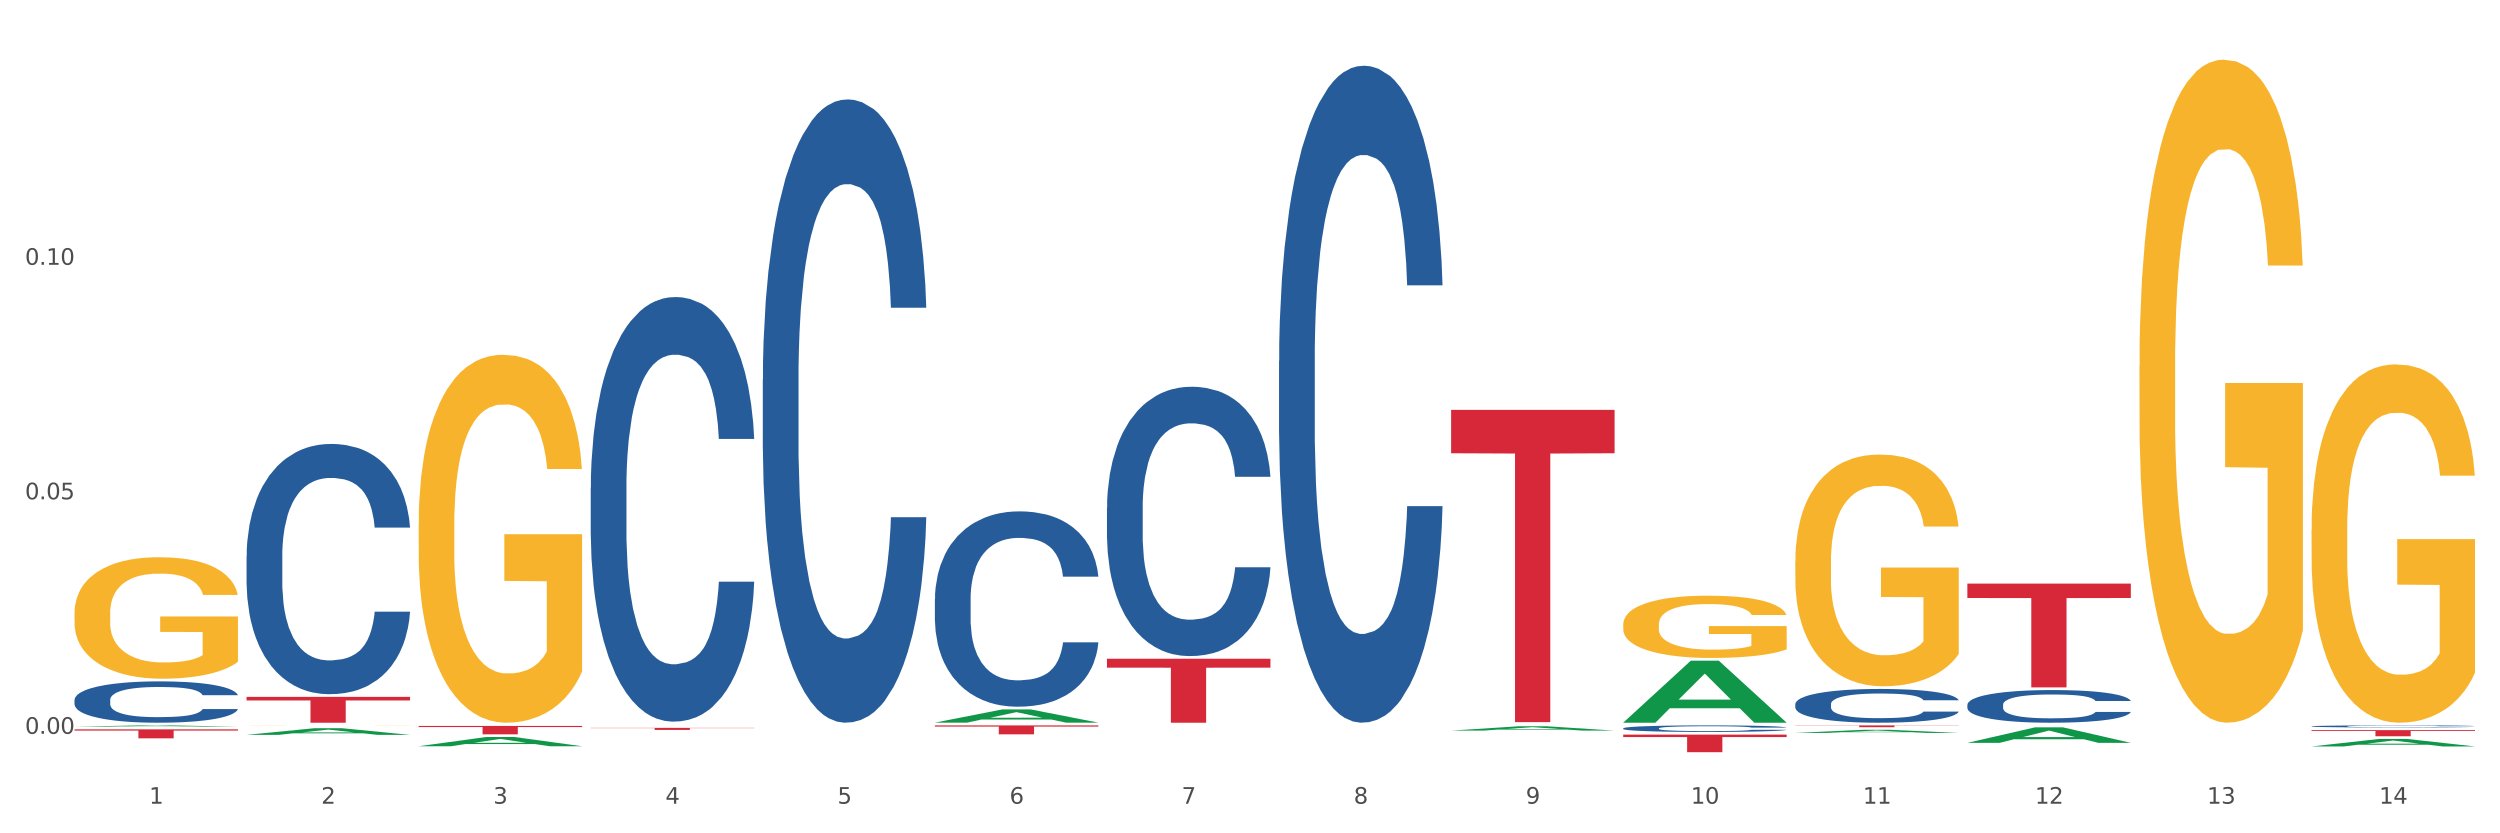 <?xml version="1.0" encoding="utf-8" standalone="no"?>
<!DOCTYPE svg PUBLIC "-//W3C//DTD SVG 1.1//EN"
  "http://www.w3.org/Graphics/SVG/1.1/DTD/svg11.dtd">
<svg xmlns:xlink="http://www.w3.org/1999/xlink" width="1080pt" height="360pt" viewBox="0 0 1080 360" xmlns="http://www.w3.org/2000/svg" version="1.1">
 <rect x="0" y="0" width="1080" height="360" fill="#333333" stroke="none"/>
 <defs>
  <style type="text/css">*{stroke-linejoin: round; stroke-linecap: butt}</style>
 </defs>
 <g id="figure_1">
  <g id="patch_1">
   <path d="M 0 360 
L 1080 360 
L 1080 0 
L 0 0 
z
" style="fill: #ffffff; stroke: #ffffff; stroke-linejoin: miter"/>
  </g>
  <g id="axes_1">
   <g id="matplotlib.axis_1">
    <g id="xtick_1">
     <g id="text_1">
      <!-- 1 -->
      <g style="fill: #4d4d4d" transform="translate(64.432 347.204) scale(0.096 -0.096)">
       <defs>
        <path id="DejaVuSans-31" d="M 794 531 
L 1825 531 
L 1825 4091 
L 703 3866 
L 703 4441 
L 1819 4666 
L 2450 4666 
L 2450 531 
L 3481 531 
L 3481 0 
L 794 0 
L 794 531 
z
" transform="scale(0.016)"/>
       </defs>
       <use xlink:href="#DejaVuSans-31"/>
      </g>
     </g>
    </g>
    <g id="xtick_2">
     <g id="text_2">
      <!-- 2 -->
      <g style="fill: #4d4d4d" transform="translate(138.771 347.204) scale(0.096 -0.096)">
       <defs>
        <path id="DejaVuSans-32" d="M 1228 531 
L 3431 531 
L 3431 0 
L 469 0 
L 469 531 
Q 828 903 1448 1529 
Q 2069 2156 2228 2338 
Q 2531 2678 2651 2914 
Q 2772 3150 2772 3378 
Q 2772 3750 2511 3984 
Q 2250 4219 1831 4219 
Q 1534 4219 1204 4116 
Q 875 4013 500 3803 
L 500 4441 
Q 881 4594 1212 4672 
Q 1544 4750 1819 4750 
Q 2544 4750 2975 4387 
Q 3406 4025 3406 3419 
Q 3406 3131 3298 2873 
Q 3191 2616 2906 2266 
Q 2828 2175 2409 1742 
Q 1991 1309 1228 531 
z
" transform="scale(0.016)"/>
       </defs>
       <use xlink:href="#DejaVuSans-32"/>
      </g>
     </g>
    </g>
    <g id="xtick_3">
     <g id="text_3">
      <!-- 3 -->
      <g style="fill: #4d4d4d" transform="translate(213.109 347.204) scale(0.096 -0.096)">
       <defs>
        <path id="DejaVuSans-33" d="M 2597 2516 
Q 3050 2419 3304 2112 
Q 3559 1806 3559 1356 
Q 3559 666 3084 287 
Q 2609 -91 1734 -91 
Q 1441 -91 1130 -33 
Q 819 25 488 141 
L 488 750 
Q 750 597 1062 519 
Q 1375 441 1716 441 
Q 2309 441 2620 675 
Q 2931 909 2931 1356 
Q 2931 1769 2642 2001 
Q 2353 2234 1838 2234 
L 1294 2234 
L 1294 2753 
L 1863 2753 
Q 2328 2753 2575 2939 
Q 2822 3125 2822 3475 
Q 2822 3834 2567 4026 
Q 2313 4219 1838 4219 
Q 1578 4219 1281 4162 
Q 984 4106 628 3988 
L 628 4550 
Q 988 4650 1302 4700 
Q 1616 4750 1894 4750 
Q 2613 4750 3031 4423 
Q 3450 4097 3450 3541 
Q 3450 3153 3228 2886 
Q 3006 2619 2597 2516 
z
" transform="scale(0.016)"/>
       </defs>
       <use xlink:href="#DejaVuSans-33"/>
      </g>
     </g>
    </g>
    <g id="xtick_4">
     <g id="text_4">
      <!-- 4 -->
      <g style="fill: #4d4d4d" transform="translate(287.448 347.204) scale(0.096 -0.096)">
       <defs>
        <path id="DejaVuSans-34" d="M 2419 4116 
L 825 1625 
L 2419 1625 
L 2419 4116 
z
M 2253 4666 
L 3047 4666 
L 3047 1625 
L 3713 1625 
L 3713 1100 
L 3047 1100 
L 3047 0 
L 2419 0 
L 2419 1100 
L 313 1100 
L 313 1709 
L 2253 4666 
z
" transform="scale(0.016)"/>
       </defs>
       <use xlink:href="#DejaVuSans-34"/>
      </g>
     </g>
    </g>
    <g id="xtick_5">
     <g id="text_5">
      <!-- 5 -->
      <g style="fill: #4d4d4d" transform="translate(361.787 347.204) scale(0.096 -0.096)">
       <defs>
        <path id="DejaVuSans-35" d="M 691 4666 
L 3169 4666 
L 3169 4134 
L 1269 4134 
L 1269 2991 
Q 1406 3038 1543 3061 
Q 1681 3084 1819 3084 
Q 2600 3084 3056 2656 
Q 3513 2228 3513 1497 
Q 3513 744 3044 326 
Q 2575 -91 1722 -91 
Q 1428 -91 1123 -41 
Q 819 9 494 109 
L 494 744 
Q 775 591 1075 516 
Q 1375 441 1709 441 
Q 2250 441 2565 725 
Q 2881 1009 2881 1497 
Q 2881 1984 2565 2268 
Q 2250 2553 1709 2553 
Q 1456 2553 1204 2497 
Q 953 2441 691 2322 
L 691 4666 
z
" transform="scale(0.016)"/>
       </defs>
       <use xlink:href="#DejaVuSans-35"/>
      </g>
     </g>
    </g>
    <g id="xtick_6">
     <g id="text_6">
      <!-- 6 -->
      <g style="fill: #4d4d4d" transform="translate(436.125 347.204) scale(0.096 -0.096)">
       <defs>
        <path id="DejaVuSans-36" d="M 2113 2584 
Q 1688 2584 1439 2293 
Q 1191 2003 1191 1497 
Q 1191 994 1439 701 
Q 1688 409 2113 409 
Q 2538 409 2786 701 
Q 3034 994 3034 1497 
Q 3034 2003 2786 2293 
Q 2538 2584 2113 2584 
z
M 3366 4563 
L 3366 3988 
Q 3128 4100 2886 4159 
Q 2644 4219 2406 4219 
Q 1781 4219 1451 3797 
Q 1122 3375 1075 2522 
Q 1259 2794 1537 2939 
Q 1816 3084 2150 3084 
Q 2853 3084 3261 2657 
Q 3669 2231 3669 1497 
Q 3669 778 3244 343 
Q 2819 -91 2113 -91 
Q 1303 -91 875 529 
Q 447 1150 447 2328 
Q 447 3434 972 4092 
Q 1497 4750 2381 4750 
Q 2619 4750 2861 4703 
Q 3103 4656 3366 4563 
z
" transform="scale(0.016)"/>
       </defs>
       <use xlink:href="#DejaVuSans-36"/>
      </g>
     </g>
    </g>
    <g id="xtick_7">
     <g id="text_7">
      <!-- 7 -->
      <g style="fill: #4d4d4d" transform="translate(510.464 347.204) scale(0.096 -0.096)">
       <defs>
        <path id="DejaVuSans-37" d="M 525 4666 
L 3525 4666 
L 3525 4397 
L 1831 0 
L 1172 0 
L 2766 4134 
L 525 4134 
L 525 4666 
z
" transform="scale(0.016)"/>
       </defs>
       <use xlink:href="#DejaVuSans-37"/>
      </g>
     </g>
    </g>
    <g id="xtick_8">
     <g id="text_8">
      <!-- 8 -->
      <g style="fill: #4d4d4d" transform="translate(584.803 347.204) scale(0.096 -0.096)">
       <defs>
        <path id="DejaVuSans-38" d="M 2034 2216 
Q 1584 2216 1326 1975 
Q 1069 1734 1069 1313 
Q 1069 891 1326 650 
Q 1584 409 2034 409 
Q 2484 409 2743 651 
Q 3003 894 3003 1313 
Q 3003 1734 2745 1975 
Q 2488 2216 2034 2216 
z
M 1403 2484 
Q 997 2584 770 2862 
Q 544 3141 544 3541 
Q 544 4100 942 4425 
Q 1341 4750 2034 4750 
Q 2731 4750 3128 4425 
Q 3525 4100 3525 3541 
Q 3525 3141 3298 2862 
Q 3072 2584 2669 2484 
Q 3125 2378 3379 2068 
Q 3634 1759 3634 1313 
Q 3634 634 3220 271 
Q 2806 -91 2034 -91 
Q 1263 -91 848 271 
Q 434 634 434 1313 
Q 434 1759 690 2068 
Q 947 2378 1403 2484 
z
M 1172 3481 
Q 1172 3119 1398 2916 
Q 1625 2713 2034 2713 
Q 2441 2713 2670 2916 
Q 2900 3119 2900 3481 
Q 2900 3844 2670 4047 
Q 2441 4250 2034 4250 
Q 1625 4250 1398 4047 
Q 1172 3844 1172 3481 
z
" transform="scale(0.016)"/>
       </defs>
       <use xlink:href="#DejaVuSans-38"/>
      </g>
     </g>
    </g>
    <g id="xtick_9">
     <g id="text_9">
      <!-- 9 -->
      <g style="fill: #4d4d4d" transform="translate(659.142 347.204) scale(0.096 -0.096)">
       <defs>
        <path id="DejaVuSans-39" d="M 703 97 
L 703 672 
Q 941 559 1184 500 
Q 1428 441 1663 441 
Q 2288 441 2617 861 
Q 2947 1281 2994 2138 
Q 2813 1869 2534 1725 
Q 2256 1581 1919 1581 
Q 1219 1581 811 2004 
Q 403 2428 403 3163 
Q 403 3881 828 4315 
Q 1253 4750 1959 4750 
Q 2769 4750 3195 4129 
Q 3622 3509 3622 2328 
Q 3622 1225 3098 567 
Q 2575 -91 1691 -91 
Q 1453 -91 1209 -44 
Q 966 3 703 97 
z
M 1959 2075 
Q 2384 2075 2632 2365 
Q 2881 2656 2881 3163 
Q 2881 3666 2632 3958 
Q 2384 4250 1959 4250 
Q 1534 4250 1286 3958 
Q 1038 3666 1038 3163 
Q 1038 2656 1286 2365 
Q 1534 2075 1959 2075 
z
" transform="scale(0.016)"/>
       </defs>
       <use xlink:href="#DejaVuSans-39"/>
      </g>
     </g>
    </g>
    <g id="xtick_10">
     <g id="text_10">
      <!-- 10 -->
      <g style="fill: #4d4d4d" transform="translate(730.426 347.204) scale(0.096 -0.096)">
       <defs>
        <path id="DejaVuSans-30" d="M 2034 4250 
Q 1547 4250 1301 3770 
Q 1056 3291 1056 2328 
Q 1056 1369 1301 889 
Q 1547 409 2034 409 
Q 2525 409 2770 889 
Q 3016 1369 3016 2328 
Q 3016 3291 2770 3770 
Q 2525 4250 2034 4250 
z
M 2034 4750 
Q 2819 4750 3233 4129 
Q 3647 3509 3647 2328 
Q 3647 1150 3233 529 
Q 2819 -91 2034 -91 
Q 1250 -91 836 529 
Q 422 1150 422 2328 
Q 422 3509 836 4129 
Q 1250 4750 2034 4750 
z
" transform="scale(0.016)"/>
       </defs>
       <use xlink:href="#DejaVuSans-31"/>
       <use xlink:href="#DejaVuSans-30" transform="translate(63.623 0)"/>
      </g>
     </g>
    </g>
    <g id="xtick_11">
     <g id="text_11">
      <!-- 11 -->
      <g style="fill: #4d4d4d" transform="translate(804.765 347.204) scale(0.096 -0.096)">
       <use xlink:href="#DejaVuSans-31"/>
       <use xlink:href="#DejaVuSans-31" transform="translate(63.623 0)"/>
      </g>
     </g>
    </g>
    <g id="xtick_12">
     <g id="text_12">
      <!-- 12 -->
      <g style="fill: #4d4d4d" transform="translate(879.104 347.204) scale(0.096 -0.096)">
       <use xlink:href="#DejaVuSans-31"/>
       <use xlink:href="#DejaVuSans-32" transform="translate(63.623 0)"/>
      </g>
     </g>
    </g>
    <g id="xtick_13">
     <g id="text_13">
      <!-- 13 -->
      <g style="fill: #4d4d4d" transform="translate(953.442 347.204) scale(0.096 -0.096)">
       <use xlink:href="#DejaVuSans-31"/>
       <use xlink:href="#DejaVuSans-33" transform="translate(63.623 0)"/>
      </g>
     </g>
    </g>
    <g id="xtick_14">
     <g id="text_14">
      <!-- 14 -->
      <g style="fill: #4d4d4d" transform="translate(1027.781 347.204) scale(0.096 -0.096)">
       <use xlink:href="#DejaVuSans-31"/>
       <use xlink:href="#DejaVuSans-34" transform="translate(63.623 0)"/>
      </g>
     </g>
    </g>
    <g id="xtick_15"/>
    <g id="xtick_16"/>
    <g id="xtick_17"/>
    <g id="xtick_18"/>
    <g id="xtick_19"/>
    <g id="xtick_20"/>
    <g id="xtick_21"/>
    <g id="xtick_22"/>
    <g id="xtick_23"/>
    <g id="xtick_24"/>
    <g id="xtick_25"/>
    <g id="xtick_26"/>
    <g id="xtick_27"/>
   </g>
   <g id="matplotlib.axis_2">
    <g id="ytick_1">
     <g id="text_15">
      <!-- 0.00 -->
      <g style="fill: #4d4d4d" transform="translate(10.8 317.01) scale(0.096 -0.096)">
       <defs>
        <path id="DejaVuSans-2e" d="M 684 794 
L 1344 794 
L 1344 0 
L 684 0 
L 684 794 
z
" transform="scale(0.016)"/>
       </defs>
       <use xlink:href="#DejaVuSans-30"/>
       <use xlink:href="#DejaVuSans-2e" transform="translate(63.623 0)"/>
       <use xlink:href="#DejaVuSans-30" transform="translate(95.41 0)"/>
       <use xlink:href="#DejaVuSans-30" transform="translate(159.033 0)"/>
      </g>
     </g>
    </g>
    <g id="ytick_2">
     <g id="text_16">
      <!-- 0.05 -->
      <g style="fill: #4d4d4d" transform="translate(10.8 215.702) scale(0.096 -0.096)">
       <use xlink:href="#DejaVuSans-30"/>
       <use xlink:href="#DejaVuSans-2e" transform="translate(63.623 0)"/>
       <use xlink:href="#DejaVuSans-30" transform="translate(95.41 0)"/>
       <use xlink:href="#DejaVuSans-35" transform="translate(159.033 0)"/>
      </g>
     </g>
    </g>
    <g id="ytick_3">
     <g id="text_17">
      <!-- 0.10 -->
      <g style="fill: #4d4d4d" transform="translate(10.8 114.395) scale(0.096 -0.096)">
       <use xlink:href="#DejaVuSans-30"/>
       <use xlink:href="#DejaVuSans-2e" transform="translate(63.623 0)"/>
       <use xlink:href="#DejaVuSans-31" transform="translate(95.41 0)"/>
       <use xlink:href="#DejaVuSans-30" transform="translate(159.033 0)"/>
      </g>
     </g>
    </g>
    <g id="ytick_4"/>
    <g id="ytick_5"/>
    <g id="ytick_6"/>
   </g>
   <g id="PolyCollection_1">
    <path d="M 32.175 313.918 
L 32.248 313.918 
L 61.37 313.363 
L 73.456 313.363 
L 102.797 313.919 
L 88.818 313.919 
L 82.484 313.79 
L 52.415 313.79 
L 52.197 313.792 
L 46.081 313.919 
L 32.175 313.919 
L 32.175 313.918 
L 56.201 313.712 
L 78.698 313.712 
L 67.559 313.481 
L 67.413 313.48 
L 67.267 313.482 
L 56.128 313.712 
L 56.201 313.712 
L 32.175 313.918 
z
" clip-path="url(#pe4a63d779f)" style="fill: #109648"/>
    <path d="M 32.175 302.38 
L 32.258 302.364 
L 32.258 301.907 
L 32.509 301.287 
L 33.427 300.146 
L 34.596 299.282 
L 36.599 298.271 
L 37.684 297.847 
L 39.104 297.374 
L 42.025 296.608 
L 45.364 295.955 
L 47.702 295.597 
L 49.455 295.368 
L 53.378 294.961 
L 55.632 294.781 
L 57.969 294.635 
L 59.973 294.537 
L 63.312 294.423 
L 65.983 294.374 
L 69.072 294.357 
L 71.66 294.374 
L 75.082 294.439 
L 80.091 294.635 
L 82.011 294.749 
L 84.599 294.944 
L 87.27 295.205 
L 89.44 295.466 
L 91.945 295.841 
L 94.533 296.33 
L 97.037 296.95 
L 98.79 297.521 
L 100.209 298.124 
L 101.461 298.858 
L 102.379 299.657 
L 102.797 300.325 
L 87.52 300.325 
L 87.103 299.722 
L 86.268 299.07 
L 85.434 298.63 
L 84.515 298.271 
L 83.096 297.863 
L 81.844 297.602 
L 79.757 297.292 
L 77.837 297.097 
L 76.251 296.983 
L 74.331 296.885 
L 70.241 296.787 
L 67.319 296.787 
L 65.482 296.82 
L 63.229 296.901 
L 61.309 297.015 
L 59.055 297.211 
L 57.302 297.423 
L 55.549 297.7 
L 54.547 297.896 
L 53.044 298.254 
L 52.043 298.548 
L 50.707 299.053 
L 49.956 299.412 
L 48.62 300.342 
L 48.036 301.026 
L 47.785 301.499 
L 47.618 302.021 
L 47.618 304.565 
L 48.119 305.706 
L 48.537 306.195 
L 49.204 306.75 
L 50.457 307.467 
L 52.293 308.168 
L 54.213 308.674 
L 55.799 308.984 
L 57.302 309.212 
L 58.804 309.391 
L 60.641 309.554 
L 62.143 309.652 
L 64.397 309.75 
L 67.069 309.799 
L 69.155 309.799 
L 73.413 309.717 
L 75.333 309.636 
L 77.169 309.522 
L 79.173 309.342 
L 80.759 309.147 
L 81.677 309 
L 83.18 308.69 
L 84.348 308.364 
L 85.35 307.989 
L 86.018 307.663 
L 86.769 307.174 
L 87.353 306.619 
L 87.52 306.326 
L 102.797 306.326 
L 102.463 306.913 
L 101.879 307.484 
L 100.71 308.25 
L 99.792 308.69 
L 98.372 309.228 
L 96.87 309.685 
L 94.783 310.19 
L 92.863 310.565 
L 90.86 310.891 
L 88.689 311.185 
L 84.766 311.593 
L 83.347 311.707 
L 80.341 311.902 
L 78.004 312.017 
L 74.581 312.131 
L 71.075 312.196 
L 67.402 312.212 
L 64.147 312.18 
L 60.557 312.082 
L 58.303 311.984 
L 55.799 311.837 
L 52.877 311.609 
L 50.123 311.332 
L 47.535 311.006 
L 45.114 310.631 
L 42.86 310.207 
L 39.938 309.505 
L 37.768 308.821 
L 36.182 308.185 
L 35.097 307.647 
L 34.011 306.962 
L 33.427 306.489 
L 32.509 305.348 
L 32.175 304.288 
L 32.175 302.38 
z
" clip-path="url(#pe4a63d779f)" style="fill: #255c99"/>
    <path d="M 106.514 240.358 
L 106.597 240.26 
L 106.597 237.495 
L 106.848 233.743 
L 107.766 226.832 
L 108.935 221.599 
L 110.938 215.478 
L 112.023 212.911 
L 113.442 210.048 
L 116.364 205.407 
L 119.703 201.458 
L 122.04 199.286 
L 123.794 197.903 
L 127.717 195.435 
L 129.971 194.349 
L 132.308 193.461 
L 134.312 192.868 
L 137.651 192.177 
L 140.322 191.881 
L 143.411 191.782 
L 145.998 191.881 
L 149.421 192.276 
L 154.43 193.461 
L 156.35 194.152 
L 158.937 195.336 
L 161.609 196.916 
L 163.779 198.496 
L 166.283 200.767 
L 168.871 203.729 
L 171.376 207.481 
L 173.129 210.936 
L 174.548 214.589 
L 175.8 219.032 
L 176.718 223.87 
L 177.135 227.918 
L 161.859 227.918 
L 161.442 224.265 
L 160.607 220.316 
L 159.772 217.65 
L 158.854 215.478 
L 157.435 213.01 
L 156.183 211.43 
L 154.096 209.554 
L 152.176 208.369 
L 150.59 207.678 
L 148.67 207.086 
L 144.579 206.493 
L 141.658 206.493 
L 139.821 206.691 
L 137.567 207.184 
L 135.647 207.875 
L 133.393 209.06 
L 131.64 210.344 
L 129.887 212.022 
L 128.886 213.207 
L 127.383 215.379 
L 126.381 217.156 
L 125.046 220.217 
L 124.294 222.389 
L 122.959 228.017 
L 122.374 232.164 
L 122.124 235.027 
L 121.957 238.186 
L 121.957 253.589 
L 122.458 260.5 
L 122.875 263.462 
L 123.543 266.819 
L 124.795 271.163 
L 126.632 275.408 
L 128.552 278.469 
L 130.138 280.345 
L 131.64 281.727 
L 133.143 282.813 
L 134.979 283.801 
L 136.482 284.393 
L 138.736 284.986 
L 141.407 285.282 
L 143.494 285.282 
L 147.751 284.788 
L 149.671 284.294 
L 151.508 283.603 
L 153.511 282.517 
L 155.097 281.332 
L 156.016 280.444 
L 157.518 278.568 
L 158.687 276.593 
L 159.689 274.322 
L 160.357 272.348 
L 161.108 269.386 
L 161.692 266.029 
L 161.859 264.252 
L 177.135 264.252 
L 176.802 267.806 
L 176.217 271.262 
L 175.049 275.902 
L 174.13 278.568 
L 172.711 281.826 
L 171.209 284.591 
L 169.122 287.651 
L 167.202 289.922 
L 165.198 291.897 
L 163.028 293.674 
L 159.104 296.142 
L 157.685 296.833 
L 154.68 298.018 
L 152.343 298.709 
L 148.92 299.4 
L 145.414 299.795 
L 141.741 299.894 
L 138.486 299.697 
L 134.896 299.104 
L 132.642 298.512 
L 130.138 297.623 
L 127.216 296.241 
L 124.461 294.563 
L 121.874 292.588 
L 119.453 290.317 
L 117.199 287.75 
L 114.277 283.505 
L 112.107 279.358 
L 110.521 275.507 
L 109.435 272.249 
L 108.35 268.102 
L 107.766 265.239 
L 106.848 258.328 
L 106.514 251.91 
L 106.514 240.358 
z
" clip-path="url(#pe4a63d779f)" style="fill: #255c99"/>
    <path d="M 255.191 210.735 
L 255.275 210.568 
L 255.275 205.877 
L 255.525 199.512 
L 256.443 187.785 
L 257.612 178.906 
L 259.615 168.52 
L 260.701 164.165 
L 262.12 159.306 
L 265.041 151.433 
L 268.381 144.732 
L 270.718 141.047 
L 272.471 138.701 
L 276.394 134.513 
L 278.648 132.671 
L 280.986 131.163 
L 282.989 130.158 
L 286.328 128.985 
L 288.999 128.482 
L 292.088 128.315 
L 294.676 128.482 
L 298.098 129.153 
L 303.107 131.163 
L 305.027 132.335 
L 307.615 134.346 
L 310.286 137.026 
L 312.457 139.706 
L 314.961 143.559 
L 317.549 148.585 
L 320.053 154.951 
L 321.806 160.814 
L 323.225 167.012 
L 324.477 174.551 
L 325.396 182.759 
L 325.813 189.628 
L 310.537 189.628 
L 310.119 183.429 
L 309.284 176.729 
L 308.45 172.206 
L 307.531 168.52 
L 306.112 164.332 
L 304.86 161.652 
L 302.773 158.469 
L 300.853 156.459 
L 299.267 155.286 
L 297.347 154.281 
L 293.257 153.276 
L 290.335 153.276 
L 288.499 153.611 
L 286.245 154.448 
L 284.325 155.621 
L 282.071 157.631 
L 280.318 159.809 
L 278.565 162.657 
L 277.563 164.667 
L 276.06 168.353 
L 275.059 171.368 
L 273.723 176.561 
L 272.972 180.247 
L 271.636 189.795 
L 271.052 196.831 
L 270.801 201.689 
L 270.634 207.05 
L 270.634 233.183 
L 271.135 244.91 
L 271.553 249.935 
L 272.22 255.631 
L 273.473 263.002 
L 275.309 270.206 
L 277.229 275.399 
L 278.815 278.582 
L 280.318 280.927 
L 281.82 282.77 
L 283.657 284.445 
L 285.159 285.45 
L 287.413 286.455 
L 290.085 286.958 
L 292.172 286.958 
L 296.429 286.12 
L 298.349 285.283 
L 300.185 284.11 
L 302.189 282.267 
L 303.775 280.257 
L 304.693 278.749 
L 306.196 275.566 
L 307.364 272.216 
L 308.366 268.363 
L 309.034 265.012 
L 309.785 259.987 
L 310.37 254.291 
L 310.537 251.276 
L 325.813 251.276 
L 325.479 257.306 
L 324.895 263.17 
L 323.726 271.043 
L 322.808 275.566 
L 321.389 281.094 
L 319.886 285.785 
L 317.799 290.978 
L 315.879 294.831 
L 313.876 298.182 
L 311.705 301.197 
L 307.782 305.385 
L 306.363 306.558 
L 303.358 308.568 
L 301.02 309.741 
L 297.598 310.913 
L 294.092 311.583 
L 290.419 311.751 
L 287.163 311.416 
L 283.573 310.411 
L 281.32 309.406 
L 278.815 307.898 
L 275.893 305.553 
L 273.139 302.705 
L 270.551 299.354 
L 268.13 295.501 
L 265.876 291.146 
L 262.955 283.942 
L 260.784 276.906 
L 259.198 270.373 
L 258.113 264.845 
L 257.028 257.809 
L 256.443 252.951 
L 255.525 241.224 
L 255.191 230.335 
L 255.191 210.735 
z
" clip-path="url(#pe4a63d779f)" style="fill: #255c99"/>
    <path d="M 329.53 163.933 
L 329.613 163.687 
L 329.613 156.802 
L 329.864 147.458 
L 330.782 130.245 
L 331.951 117.212 
L 333.954 101.966 
L 335.039 95.573 
L 336.458 88.441 
L 339.38 76.884 
L 342.719 67.048 
L 345.057 61.638 
L 346.81 58.196 
L 350.733 52.048 
L 352.987 49.343 
L 355.324 47.13 
L 357.328 45.655 
L 360.667 43.933 
L 363.338 43.195 
L 366.427 42.95 
L 369.015 43.195 
L 372.437 44.179 
L 377.446 47.13 
L 379.366 48.851 
L 381.954 51.802 
L 384.625 55.736 
L 386.795 59.671 
L 389.3 65.327 
L 391.887 72.704 
L 394.392 82.048 
L 396.145 90.655 
L 397.564 99.753 
L 398.816 110.819 
L 399.734 122.868 
L 400.152 132.95 
L 384.875 132.95 
L 384.458 123.851 
L 383.623 114.015 
L 382.788 107.376 
L 381.87 101.966 
L 380.451 95.819 
L 379.199 91.884 
L 377.112 87.212 
L 375.192 84.261 
L 373.606 82.54 
L 371.686 81.064 
L 367.595 79.589 
L 364.674 79.589 
L 362.837 80.081 
L 360.583 81.31 
L 358.663 83.032 
L 356.41 85.982 
L 354.656 89.179 
L 352.903 93.359 
L 351.902 96.31 
L 350.399 101.72 
L 349.397 106.146 
L 348.062 113.769 
L 347.31 119.179 
L 345.975 133.196 
L 345.391 143.524 
L 345.14 150.655 
L 344.973 158.524 
L 344.973 196.884 
L 345.474 214.097 
L 345.891 221.474 
L 346.559 229.835 
L 347.811 240.655 
L 349.648 251.229 
L 351.568 258.852 
L 353.154 263.524 
L 354.656 266.966 
L 356.159 269.671 
L 357.996 272.13 
L 359.498 273.606 
L 361.752 275.081 
L 364.423 275.819 
L 366.51 275.819 
L 370.768 274.589 
L 372.688 273.36 
L 374.524 271.638 
L 376.528 268.934 
L 378.114 265.983 
L 379.032 263.77 
L 380.534 259.097 
L 381.703 254.179 
L 382.705 248.524 
L 383.373 243.606 
L 384.124 236.229 
L 384.708 227.868 
L 384.875 223.442 
L 400.152 223.442 
L 399.818 232.294 
L 399.233 240.901 
L 398.065 252.458 
L 397.146 259.097 
L 395.727 267.212 
L 394.225 274.097 
L 392.138 281.72 
L 390.218 287.376 
L 388.214 292.294 
L 386.044 296.72 
L 382.121 302.868 
L 380.701 304.589 
L 377.696 307.54 
L 375.359 309.261 
L 371.936 310.983 
L 368.43 311.966 
L 364.757 312.212 
L 361.502 311.72 
L 357.912 310.245 
L 355.658 308.77 
L 353.154 306.557 
L 350.232 303.114 
L 347.477 298.934 
L 344.89 294.016 
L 342.469 288.36 
L 340.215 281.966 
L 337.293 271.393 
L 335.123 261.065 
L 333.537 251.474 
L 332.452 243.36 
L 331.366 233.032 
L 330.782 225.901 
L 329.864 208.688 
L 329.53 192.704 
L 329.53 163.933 
z
" clip-path="url(#pe4a63d779f)" style="fill: #255c99"/>
    <path d="M 403.869 258.827 
L 403.952 258.75 
L 403.952 256.592 
L 404.202 253.663 
L 405.121 248.268 
L 406.289 244.184 
L 408.293 239.405 
L 409.378 237.402 
L 410.797 235.167 
L 413.719 231.544 
L 417.058 228.462 
L 419.395 226.766 
L 421.148 225.687 
L 425.072 223.76 
L 427.326 222.913 
L 429.663 222.219 
L 431.666 221.757 
L 435.006 221.217 
L 437.677 220.986 
L 440.766 220.909 
L 443.353 220.986 
L 446.776 221.294 
L 451.785 222.219 
L 453.704 222.759 
L 456.292 223.683 
L 458.964 224.916 
L 461.134 226.15 
L 463.638 227.922 
L 466.226 230.234 
L 468.73 233.163 
L 470.483 235.86 
L 471.903 238.712 
L 473.155 242.18 
L 474.073 245.956 
L 474.49 249.116 
L 459.214 249.116 
L 458.797 246.264 
L 457.962 243.182 
L 457.127 241.101 
L 456.209 239.405 
L 454.79 237.479 
L 453.538 236.246 
L 451.451 234.781 
L 449.531 233.856 
L 447.945 233.317 
L 446.025 232.855 
L 441.934 232.392 
L 439.012 232.392 
L 437.176 232.546 
L 434.922 232.932 
L 433.002 233.471 
L 430.748 234.396 
L 428.995 235.398 
L 427.242 236.708 
L 426.24 237.633 
L 424.738 239.328 
L 423.736 240.716 
L 422.401 243.105 
L 421.649 244.8 
L 420.314 249.193 
L 419.729 252.43 
L 419.479 254.665 
L 419.312 257.131 
L 419.312 269.154 
L 419.813 274.549 
L 420.23 276.861 
L 420.898 279.481 
L 422.15 282.872 
L 423.987 286.186 
L 425.907 288.575 
L 427.493 290.039 
L 428.995 291.118 
L 430.498 291.966 
L 432.334 292.737 
L 433.837 293.199 
L 436.091 293.662 
L 438.762 293.893 
L 440.849 293.893 
L 445.106 293.508 
L 447.026 293.122 
L 448.863 292.583 
L 450.866 291.735 
L 452.452 290.81 
L 453.371 290.117 
L 454.873 288.652 
L 456.042 287.111 
L 457.044 285.338 
L 457.711 283.797 
L 458.463 281.485 
L 459.047 278.865 
L 459.214 277.477 
L 474.49 277.477 
L 474.156 280.252 
L 473.572 282.949 
L 472.403 286.571 
L 471.485 288.652 
L 470.066 291.196 
L 468.563 293.353 
L 466.477 295.743 
L 464.557 297.515 
L 462.553 299.057 
L 460.383 300.444 
L 456.459 302.37 
L 455.04 302.91 
L 452.035 303.835 
L 449.698 304.374 
L 446.275 304.914 
L 442.769 305.222 
L 439.096 305.299 
L 435.84 305.145 
L 432.251 304.683 
L 429.997 304.22 
L 427.493 303.526 
L 424.571 302.448 
L 421.816 301.137 
L 419.228 299.596 
L 416.808 297.823 
L 414.554 295.82 
L 411.632 292.506 
L 409.462 289.269 
L 407.875 286.263 
L 406.79 283.72 
L 405.705 280.483 
L 405.121 278.248 
L 404.202 272.853 
L 403.869 267.844 
L 403.869 258.827 
z
" clip-path="url(#pe4a63d779f)" style="fill: #255c99"/>
    <path d="M 478.207 219.356 
L 478.291 219.25 
L 478.291 216.275 
L 478.541 212.237 
L 479.459 204.798 
L 480.628 199.166 
L 482.632 192.578 
L 483.717 189.815 
L 485.136 186.734 
L 488.058 181.739 
L 491.397 177.489 
L 493.734 175.151 
L 495.487 173.663 
L 499.41 171.007 
L 501.664 169.838 
L 504.002 168.882 
L 506.005 168.244 
L 509.344 167.5 
L 512.016 167.181 
L 515.104 167.075 
L 517.692 167.181 
L 521.115 167.606 
L 526.123 168.882 
L 528.043 169.625 
L 530.631 170.901 
L 533.302 172.601 
L 535.473 174.301 
L 537.977 176.745 
L 540.565 179.933 
L 543.069 183.971 
L 544.822 187.69 
L 546.241 191.622 
L 547.493 196.404 
L 548.412 201.61 
L 548.829 205.967 
L 533.553 205.967 
L 533.135 202.036 
L 532.301 197.785 
L 531.466 194.916 
L 530.548 192.578 
L 529.128 189.922 
L 527.876 188.221 
L 525.789 186.202 
L 523.869 184.927 
L 522.283 184.183 
L 520.363 183.546 
L 516.273 182.908 
L 513.351 182.908 
L 511.515 183.121 
L 509.261 183.652 
L 507.341 184.396 
L 505.087 185.671 
L 503.334 187.052 
L 501.581 188.859 
L 500.579 190.134 
L 499.077 192.472 
L 498.075 194.385 
L 496.739 197.679 
L 495.988 200.017 
L 494.652 206.073 
L 494.068 210.537 
L 493.818 213.618 
L 493.651 217.019 
L 493.651 233.596 
L 494.151 241.034 
L 494.569 244.222 
L 495.237 247.835 
L 496.489 252.51 
L 498.325 257.08 
L 500.245 260.374 
L 501.831 262.393 
L 503.334 263.88 
L 504.837 265.049 
L 506.673 266.112 
L 508.176 266.75 
L 510.429 267.387 
L 513.101 267.706 
L 515.188 267.706 
L 519.445 267.175 
L 521.365 266.643 
L 523.202 265.899 
L 525.205 264.731 
L 526.791 263.455 
L 527.709 262.499 
L 529.212 260.48 
L 530.381 258.355 
L 531.382 255.911 
L 532.05 253.785 
L 532.801 250.598 
L 533.386 246.985 
L 533.553 245.072 
L 548.829 245.072 
L 548.495 248.897 
L 547.911 252.617 
L 546.742 257.611 
L 545.824 260.48 
L 544.405 263.987 
L 542.902 266.962 
L 540.815 270.256 
L 538.895 272.7 
L 536.892 274.825 
L 534.721 276.738 
L 530.798 279.395 
L 529.379 280.139 
L 526.374 281.414 
L 524.036 282.158 
L 520.614 282.901 
L 517.108 283.327 
L 513.435 283.433 
L 510.179 283.22 
L 506.59 282.583 
L 504.336 281.945 
L 501.831 280.989 
L 498.91 279.501 
L 496.155 277.695 
L 493.567 275.569 
L 491.146 273.125 
L 488.892 270.362 
L 485.971 265.793 
L 483.8 261.33 
L 482.214 257.186 
L 481.129 253.679 
L 480.044 249.216 
L 479.459 246.135 
L 478.541 238.696 
L 478.207 231.789 
L 478.207 219.356 
z
" clip-path="url(#pe4a63d779f)" style="fill: #255c99"/>
    <path d="M 552.546 155.916 
L 552.629 155.656 
L 552.629 148.399 
L 552.88 138.549 
L 553.798 120.405 
L 554.967 106.668 
L 556.97 90.597 
L 558.055 83.858 
L 559.475 76.342 
L 562.396 64.159 
L 565.735 53.791 
L 568.073 48.089 
L 569.826 44.46 
L 573.749 37.98 
L 576.003 35.129 
L 578.34 32.796 
L 580.344 31.241 
L 583.683 29.427 
L 586.354 28.649 
L 589.443 28.39 
L 592.031 28.649 
L 595.453 29.686 
L 600.462 32.796 
L 602.382 34.611 
L 604.97 37.721 
L 607.641 41.868 
L 609.811 46.015 
L 612.316 51.977 
L 614.903 59.753 
L 617.408 69.602 
L 619.161 78.674 
L 620.58 88.265 
L 621.832 99.929 
L 622.75 112.629 
L 623.168 123.256 
L 607.891 123.256 
L 607.474 113.666 
L 606.639 103.298 
L 605.804 96.3 
L 604.886 90.597 
L 603.467 84.117 
L 602.215 79.97 
L 600.128 75.046 
L 598.208 71.935 
L 596.622 70.121 
L 594.702 68.566 
L 590.612 67.01 
L 587.69 67.01 
L 585.853 67.529 
L 583.6 68.825 
L 581.68 70.639 
L 579.426 73.75 
L 577.673 77.119 
L 575.92 81.526 
L 574.918 84.636 
L 573.415 90.338 
L 572.414 95.004 
L 571.078 103.039 
L 570.327 108.741 
L 568.991 123.516 
L 568.407 134.402 
L 568.156 141.919 
L 567.989 150.213 
L 567.989 190.648 
L 568.49 208.792 
L 568.908 216.568 
L 569.575 225.381 
L 570.827 236.785 
L 572.664 247.931 
L 574.584 255.966 
L 576.17 260.891 
L 577.673 264.52 
L 579.175 267.371 
L 581.012 269.963 
L 582.514 271.518 
L 584.768 273.073 
L 587.439 273.851 
L 589.526 273.851 
L 593.784 272.555 
L 595.704 271.259 
L 597.54 269.444 
L 599.544 266.593 
L 601.13 263.483 
L 602.048 261.15 
L 603.551 256.225 
L 604.719 251.041 
L 605.721 245.08 
L 606.389 239.896 
L 607.14 232.12 
L 607.724 223.307 
L 607.891 218.642 
L 623.168 218.642 
L 622.834 227.973 
L 622.249 237.045 
L 621.081 249.227 
L 620.163 256.225 
L 618.743 264.779 
L 617.241 272.036 
L 615.154 280.072 
L 613.234 286.033 
L 611.23 291.217 
L 609.06 295.883 
L 605.137 302.363 
L 603.718 304.177 
L 600.712 307.287 
L 598.375 309.102 
L 594.952 310.916 
L 591.446 311.953 
L 587.773 312.212 
L 584.518 311.694 
L 580.928 310.139 
L 578.674 308.583 
L 576.17 306.251 
L 573.248 302.622 
L 570.494 298.216 
L 567.906 293.032 
L 565.485 287.07 
L 563.231 280.331 
L 560.309 269.185 
L 558.139 258.299 
L 556.553 248.19 
L 555.468 239.637 
L 554.382 228.75 
L 553.798 221.234 
L 552.88 203.09 
L 552.546 186.242 
L 552.546 155.916 
z
" clip-path="url(#pe4a63d779f)" style="fill: #255c99"/>
    <path d="M 701.223 314.637 
L 701.307 314.634 
L 701.307 314.562 
L 701.557 314.463 
L 702.476 314.282 
L 703.644 314.145 
L 705.648 313.984 
L 706.733 313.917 
L 708.152 313.842 
L 711.074 313.72 
L 714.413 313.616 
L 716.75 313.559 
L 718.503 313.523 
L 722.427 313.458 
L 724.681 313.43 
L 727.018 313.407 
L 729.021 313.391 
L 732.36 313.373 
L 735.032 313.365 
L 738.12 313.363 
L 740.708 313.365 
L 744.131 313.376 
L 749.139 313.407 
L 751.059 313.425 
L 753.647 313.456 
L 756.318 313.497 
L 758.489 313.539 
L 760.993 313.598 
L 763.581 313.676 
L 766.085 313.774 
L 767.838 313.865 
L 769.257 313.961 
L 770.51 314.077 
L 771.428 314.204 
L 771.845 314.311 
L 756.569 314.311 
L 756.151 314.215 
L 755.317 314.111 
L 754.482 314.041 
L 753.564 313.984 
L 752.145 313.919 
L 750.892 313.878 
L 748.805 313.829 
L 746.885 313.798 
L 745.299 313.78 
L 743.379 313.764 
L 739.289 313.749 
L 736.367 313.749 
L 734.531 313.754 
L 732.277 313.767 
L 730.357 313.785 
L 728.103 313.816 
L 726.35 313.85 
L 724.597 313.894 
L 723.595 313.925 
L 722.093 313.982 
L 721.091 314.028 
L 719.755 314.109 
L 719.004 314.166 
L 717.668 314.313 
L 717.084 314.422 
L 716.834 314.497 
L 716.667 314.58 
L 716.667 314.984 
L 717.168 315.165 
L 717.585 315.243 
L 718.253 315.331 
L 719.505 315.445 
L 721.341 315.556 
L 723.261 315.637 
L 724.847 315.686 
L 726.35 315.722 
L 727.853 315.751 
L 729.689 315.776 
L 731.192 315.792 
L 733.446 315.808 
L 736.117 315.815 
L 738.204 315.815 
L 742.461 315.802 
L 744.381 315.789 
L 746.218 315.771 
L 748.221 315.743 
L 749.807 315.712 
L 750.725 315.688 
L 752.228 315.639 
L 753.397 315.587 
L 754.398 315.528 
L 755.066 315.476 
L 755.818 315.398 
L 756.402 315.31 
L 756.569 315.264 
L 771.845 315.264 
L 771.511 315.357 
L 770.927 315.448 
L 769.758 315.569 
L 768.84 315.639 
L 767.421 315.725 
L 765.918 315.797 
L 763.831 315.877 
L 761.911 315.937 
L 759.908 315.989 
L 757.738 316.035 
L 753.814 316.1 
L 752.395 316.118 
L 749.39 316.149 
L 747.052 316.168 
L 743.63 316.186 
L 740.124 316.196 
L 736.451 316.199 
L 733.195 316.193 
L 729.606 316.178 
L 727.352 316.162 
L 724.847 316.139 
L 721.926 316.103 
L 719.171 316.059 
L 716.583 316.007 
L 714.162 315.947 
L 711.908 315.88 
L 708.987 315.769 
L 706.816 315.66 
L 705.23 315.559 
L 704.145 315.473 
L 703.06 315.365 
L 702.476 315.29 
L 701.557 315.108 
L 701.223 314.94 
L 701.223 314.637 
z
" clip-path="url(#pe4a63d779f)" style="fill: #255c99"/>
    <path d="M 775.562 304.181 
L 775.646 304.168 
L 775.646 303.795 
L 775.896 303.289 
L 776.814 302.357 
L 777.983 301.651 
L 779.986 300.825 
L 781.072 300.479 
L 782.491 300.092 
L 785.412 299.466 
L 788.752 298.934 
L 791.089 298.641 
L 792.842 298.454 
L 796.765 298.121 
L 799.019 297.975 
L 801.357 297.855 
L 803.36 297.775 
L 806.699 297.682 
L 809.37 297.642 
L 812.459 297.628 
L 815.047 297.642 
L 818.469 297.695 
L 823.478 297.855 
L 825.398 297.948 
L 827.986 298.108 
L 830.657 298.321 
L 832.828 298.534 
L 835.332 298.84 
L 837.92 299.24 
L 840.424 299.746 
L 842.177 300.212 
L 843.596 300.705 
L 844.848 301.304 
L 845.766 301.957 
L 846.184 302.503 
L 830.908 302.503 
L 830.49 302.01 
L 829.655 301.478 
L 828.821 301.118 
L 827.902 300.825 
L 826.483 300.492 
L 825.231 300.279 
L 823.144 300.026 
L 821.224 299.866 
L 819.638 299.773 
L 817.718 299.693 
L 813.628 299.613 
L 810.706 299.613 
L 808.87 299.64 
L 806.616 299.706 
L 804.696 299.799 
L 802.442 299.959 
L 800.689 300.132 
L 798.936 300.359 
L 797.934 300.519 
L 796.431 300.812 
L 795.43 301.051 
L 794.094 301.464 
L 793.343 301.757 
L 792.007 302.516 
L 791.423 303.076 
L 791.172 303.462 
L 791.005 303.888 
L 791.005 305.966 
L 791.506 306.898 
L 791.924 307.298 
L 792.591 307.751 
L 793.844 308.337 
L 795.68 308.909 
L 797.6 309.322 
L 799.186 309.575 
L 800.689 309.762 
L 802.191 309.908 
L 804.028 310.041 
L 805.53 310.121 
L 807.784 310.201 
L 810.456 310.241 
L 812.543 310.241 
L 816.8 310.175 
L 818.72 310.108 
L 820.556 310.015 
L 822.56 309.868 
L 824.146 309.708 
L 825.064 309.589 
L 826.567 309.335 
L 827.735 309.069 
L 828.737 308.763 
L 829.405 308.496 
L 830.156 308.097 
L 830.741 307.644 
L 830.908 307.404 
L 846.184 307.404 
L 845.85 307.884 
L 845.266 308.35 
L 844.097 308.976 
L 843.179 309.335 
L 841.76 309.775 
L 840.257 310.148 
L 838.17 310.561 
L 836.25 310.867 
L 834.247 311.133 
L 832.076 311.373 
L 828.153 311.706 
L 826.734 311.799 
L 823.728 311.959 
L 821.391 312.052 
L 817.969 312.146 
L 814.463 312.199 
L 810.79 312.212 
L 807.534 312.186 
L 803.944 312.106 
L 801.69 312.026 
L 799.186 311.906 
L 796.264 311.719 
L 793.51 311.493 
L 790.922 311.227 
L 788.501 310.92 
L 786.247 310.574 
L 783.325 310.001 
L 781.155 309.442 
L 779.569 308.923 
L 778.484 308.483 
L 777.399 307.924 
L 776.814 307.537 
L 775.896 306.605 
L 775.562 305.739 
L 775.562 304.181 
z
" clip-path="url(#pe4a63d779f)" style="fill: #255c99"/>
    <path d="M 849.901 304.445 
L 849.984 304.432 
L 849.984 304.071 
L 850.235 303.582 
L 851.153 302.68 
L 852.322 301.997 
L 854.325 301.199 
L 855.41 300.864 
L 856.829 300.49 
L 859.751 299.885 
L 863.09 299.37 
L 865.428 299.086 
L 867.181 298.906 
L 871.104 298.584 
L 873.358 298.442 
L 875.695 298.326 
L 877.699 298.249 
L 881.038 298.159 
L 883.709 298.12 
L 886.798 298.107 
L 889.386 298.12 
L 892.808 298.172 
L 897.817 298.326 
L 899.737 298.416 
L 902.325 298.571 
L 904.996 298.777 
L 907.166 298.983 
L 909.671 299.28 
L 912.258 299.666 
L 914.763 300.155 
L 916.516 300.606 
L 917.935 301.083 
L 919.187 301.663 
L 920.105 302.294 
L 920.523 302.822 
L 905.246 302.822 
L 904.829 302.345 
L 903.994 301.83 
L 903.159 301.482 
L 902.241 301.199 
L 900.822 300.877 
L 899.57 300.671 
L 897.483 300.426 
L 895.563 300.271 
L 893.977 300.181 
L 892.057 300.104 
L 887.966 300.027 
L 885.045 300.027 
L 883.208 300.052 
L 880.954 300.117 
L 879.034 300.207 
L 876.78 300.362 
L 875.027 300.529 
L 873.274 300.748 
L 872.273 300.903 
L 870.77 301.186 
L 869.768 301.418 
L 868.433 301.817 
L 867.681 302.101 
L 866.346 302.835 
L 865.761 303.376 
L 865.511 303.749 
L 865.344 304.162 
L 865.344 306.171 
L 865.845 307.073 
L 866.262 307.459 
L 866.93 307.897 
L 868.182 308.464 
L 870.019 309.018 
L 871.939 309.417 
L 873.525 309.662 
L 875.027 309.842 
L 876.53 309.984 
L 878.367 310.113 
L 879.869 310.19 
L 882.123 310.267 
L 884.794 310.306 
L 886.881 310.306 
L 891.139 310.241 
L 893.059 310.177 
L 894.895 310.087 
L 896.899 309.945 
L 898.485 309.791 
L 899.403 309.675 
L 900.905 309.43 
L 902.074 309.172 
L 903.076 308.876 
L 903.744 308.618 
L 904.495 308.232 
L 905.079 307.794 
L 905.246 307.562 
L 920.523 307.562 
L 920.189 308.026 
L 919.604 308.477 
L 918.436 309.082 
L 917.517 309.43 
L 916.098 309.855 
L 914.596 310.216 
L 912.509 310.615 
L 910.589 310.911 
L 908.585 311.169 
L 906.415 311.401 
L 902.491 311.723 
L 901.072 311.813 
L 898.067 311.968 
L 895.73 312.058 
L 892.307 312.148 
L 888.801 312.199 
L 885.128 312.212 
L 881.873 312.186 
L 878.283 312.109 
L 876.029 312.032 
L 873.525 311.916 
L 870.603 311.736 
L 867.848 311.517 
L 865.261 311.259 
L 862.84 310.963 
L 860.586 310.628 
L 857.664 310.074 
L 855.494 309.533 
L 853.908 309.031 
L 852.823 308.606 
L 851.737 308.065 
L 851.153 307.691 
L 850.235 306.789 
L 849.901 305.952 
L 849.901 304.445 
z
" clip-path="url(#pe4a63d779f)" style="fill: #255c99"/>
    <path d="M 998.578 313.768 
L 998.662 313.767 
L 998.662 313.744 
L 998.912 313.713 
L 999.83 313.655 
L 1000.999 313.611 
L 1003.003 313.56 
L 1004.088 313.539 
L 1005.507 313.515 
L 1008.429 313.476 
L 1011.768 313.443 
L 1014.105 313.425 
L 1015.858 313.414 
L 1019.781 313.393 
L 1022.035 313.384 
L 1024.373 313.377 
L 1026.376 313.372 
L 1029.715 313.366 
L 1032.387 313.363 
L 1035.475 313.363 
L 1038.063 313.363 
L 1041.486 313.367 
L 1046.494 313.377 
L 1048.414 313.382 
L 1051.002 313.392 
L 1053.673 313.406 
L 1055.844 313.419 
L 1058.348 313.438 
L 1060.936 313.462 
L 1063.44 313.494 
L 1065.193 313.522 
L 1066.612 313.553 
L 1067.864 313.59 
L 1068.783 313.63 
L 1069.2 313.664 
L 1053.924 313.664 
L 1053.506 313.634 
L 1052.671 313.601 
L 1051.837 313.578 
L 1050.918 313.56 
L 1049.499 313.54 
L 1048.247 313.527 
L 1046.16 313.511 
L 1044.24 313.501 
L 1042.654 313.495 
L 1040.734 313.49 
L 1036.644 313.485 
L 1033.722 313.485 
L 1031.886 313.487 
L 1029.632 313.491 
L 1027.712 313.497 
L 1025.458 313.507 
L 1023.705 313.518 
L 1021.952 313.532 
L 1020.95 313.541 
L 1019.448 313.56 
L 1018.446 313.574 
L 1017.11 313.6 
L 1016.359 313.618 
L 1015.023 313.665 
L 1014.439 313.7 
L 1014.188 313.723 
L 1014.022 313.75 
L 1014.022 313.878 
L 1014.522 313.936 
L 1014.94 313.961 
L 1015.608 313.989 
L 1016.86 314.025 
L 1018.696 314.06 
L 1020.616 314.086 
L 1022.202 314.102 
L 1023.705 314.113 
L 1025.207 314.122 
L 1027.044 314.13 
L 1028.547 314.135 
L 1030.8 314.14 
L 1033.472 314.143 
L 1035.559 314.143 
L 1039.816 314.139 
L 1041.736 314.134 
L 1043.572 314.129 
L 1045.576 314.12 
L 1047.162 314.11 
L 1048.08 314.102 
L 1049.583 314.087 
L 1050.752 314.07 
L 1051.753 314.051 
L 1052.421 314.035 
L 1053.172 314.01 
L 1053.757 313.982 
L 1053.924 313.967 
L 1069.2 313.967 
L 1068.866 313.997 
L 1068.282 314.026 
L 1067.113 314.064 
L 1066.195 314.087 
L 1064.776 314.114 
L 1063.273 314.137 
L 1061.186 314.162 
L 1059.266 314.181 
L 1057.263 314.198 
L 1055.092 314.213 
L 1051.169 314.233 
L 1049.75 314.239 
L 1046.745 314.249 
L 1044.407 314.255 
L 1040.985 314.261 
L 1037.479 314.264 
L 1033.806 314.265 
L 1030.55 314.263 
L 1026.96 314.258 
L 1024.707 314.253 
L 1022.202 314.246 
L 1019.281 314.234 
L 1016.526 314.22 
L 1013.938 314.204 
L 1011.517 314.185 
L 1009.263 314.163 
L 1006.342 314.128 
L 1004.171 314.093 
L 1002.585 314.061 
L 1001.5 314.034 
L 1000.415 313.999 
L 999.83 313.976 
L 998.912 313.918 
L 998.578 313.864 
L 998.578 313.768 
z
" clip-path="url(#pe4a63d779f)" style="fill: #255c99"/>
    <path d="M 775.562 313.363 
L 846.184 313.363 
L 846.184 313.47 
L 818.404 313.471 
L 818.404 314.136 
L 803.175 314.136 
L 803.175 313.471 
L 775.562 313.47 
L 775.562 313.363 
L 775.562 313.363 
z
" clip-path="url(#pe4a63d779f)" style="fill: #d62839"/>
    <path d="M 32.175 264.977 
L 32.258 264.929 
L 32.258 263.203 
L 32.425 261.717 
L 33.259 258.123 
L 34.51 255.151 
L 35.427 253.569 
L 36.344 252.275 
L 37.428 250.981 
L 38.762 249.639 
L 41.18 247.674 
L 42.681 246.668 
L 44.515 245.613 
L 47.85 244.079 
L 50.268 243.217 
L 52.77 242.498 
L 56.855 241.635 
L 59.523 241.252 
L 62.358 240.964 
L 65.777 240.772 
L 68.361 240.724 
L 74.031 240.868 
L 78.867 241.3 
L 81.202 241.635 
L 84.203 242.21 
L 85.788 242.594 
L 88.372 243.361 
L 91.04 244.367 
L 92.875 245.23 
L 95.626 246.859 
L 97.711 248.489 
L 99.628 250.502 
L 100.629 251.892 
L 101.379 253.186 
L 102.046 254.672 
L 102.713 257.02 
L 87.705 257.02 
L 87.122 255.343 
L 86.204 253.761 
L 84.87 252.227 
L 83.703 251.269 
L 81.702 250.071 
L 79.868 249.304 
L 77.95 248.729 
L 75.615 248.249 
L 73.781 248.01 
L 71.196 247.818 
L 66.11 247.866 
L 62.692 248.249 
L 60.357 248.729 
L 58.856 249.16 
L 57.522 249.639 
L 56.021 250.31 
L 54.27 251.317 
L 53.02 252.227 
L 51.769 253.378 
L 50.768 254.528 
L 49.851 255.87 
L 49.101 257.308 
L 48.517 258.794 
L 48.017 260.615 
L 47.6 263.635 
L 47.6 270.201 
L 47.767 271.687 
L 48.184 273.652 
L 48.684 275.138 
L 49.518 276.911 
L 50.268 278.109 
L 51.686 279.835 
L 53.27 281.273 
L 54.52 282.183 
L 55.771 282.95 
L 57.939 284.005 
L 60.357 284.867 
L 62.441 285.395 
L 65.276 285.874 
L 67.194 286.066 
L 68.862 286.161 
L 72.947 286.161 
L 75.865 286.018 
L 79.117 285.682 
L 81.619 285.251 
L 83.703 284.723 
L 86.038 283.861 
L 87.538 283.046 
L 87.538 273.029 
L 69.195 272.981 
L 69.195 266.319 
L 102.797 266.319 
L 102.797 285.874 
L 101.379 286.88 
L 99.795 287.791 
L 98.128 288.606 
L 95.626 289.612 
L 92.625 290.571 
L 89.956 291.242 
L 87.122 291.817 
L 83.786 292.344 
L 79.451 292.824 
L 76.783 293.015 
L 73.447 293.159 
L 69.529 293.207 
L 66.11 293.111 
L 62.775 292.871 
L 59.273 292.44 
L 55.855 291.817 
L 53.27 291.194 
L 50.685 290.427 
L 47.934 289.421 
L 45.766 288.462 
L 44.098 287.599 
L 42.264 286.497 
L 40.263 285.059 
L 38.762 283.765 
L 37.428 282.423 
L 36.01 280.697 
L 35.01 279.212 
L 34.009 277.342 
L 33.426 275.952 
L 32.759 273.796 
L 32.258 270.776 
L 32.175 264.977 
z
" clip-path="url(#pe4a63d779f)" style="fill: #f7b32b"/>
    <path d="M 701.223 317.349 
L 771.845 317.349 
L 771.845 318.405 
L 744.065 318.412 
L 744.065 324.95 
L 728.836 324.95 
L 728.836 318.412 
L 701.223 318.405 
L 701.223 317.356 
L 701.223 317.349 
z
" clip-path="url(#pe4a63d779f)" style="fill: #d62839"/>
    <path d="M 478.207 284.583 
L 548.829 284.583 
L 548.829 288.423 
L 521.049 288.449 
L 521.049 312.212 
L 505.82 312.212 
L 505.82 288.449 
L 478.207 288.423 
L 478.207 284.609 
L 478.207 284.583 
z
" clip-path="url(#pe4a63d779f)" style="fill: #d62839"/>
    <path d="M 403.869 313.363 
L 474.49 313.363 
L 474.49 313.901 
L 446.71 313.904 
L 446.71 317.235 
L 431.481 317.235 
L 431.481 313.904 
L 403.869 313.901 
L 403.869 313.366 
L 403.869 313.363 
z
" clip-path="url(#pe4a63d779f)" style="fill: #d62839"/>
    <path d="M 255.191 314.44 
L 325.813 314.44 
L 325.813 314.562 
L 298.033 314.563 
L 298.033 315.321 
L 282.804 315.321 
L 282.804 314.563 
L 255.191 314.562 
L 255.191 314.44 
L 255.191 314.44 
z
" clip-path="url(#pe4a63d779f)" style="fill: #d62839"/>
    <path d="M 180.852 313.59 
L 251.474 313.59 
L 251.474 314.096 
L 223.694 314.099 
L 223.694 317.231 
L 208.465 317.231 
L 208.465 314.099 
L 180.852 314.096 
L 180.852 313.593 
L 180.852 313.59 
z
" clip-path="url(#pe4a63d779f)" style="fill: #d62839"/>
    <path d="M 106.514 301.045 
L 177.135 301.045 
L 177.135 302.596 
L 149.355 302.607 
L 149.355 312.212 
L 134.126 312.212 
L 134.126 302.607 
L 106.514 302.596 
L 106.514 301.055 
L 106.514 301.045 
z
" clip-path="url(#pe4a63d779f)" style="fill: #d62839"/>
    <path d="M 32.175 315.07 
L 102.797 315.07 
L 102.797 315.612 
L 75.017 315.615 
L 75.017 318.968 
L 59.788 318.968 
L 59.788 315.615 
L 32.175 315.612 
L 32.175 315.073 
L 32.175 315.07 
z
" clip-path="url(#pe4a63d779f)" style="fill: #d62839"/>
    <path d="M 998.578 228.947 
L 998.662 228.806 
L 998.662 223.716 
L 998.828 219.334 
L 999.662 208.732 
L 1000.913 199.967 
L 1001.83 195.302 
L 1002.747 191.485 
L 1003.831 187.668 
L 1005.165 183.71 
L 1007.583 177.913 
L 1009.084 174.945 
L 1010.918 171.835 
L 1014.253 167.311 
L 1016.671 164.766 
L 1019.173 162.646 
L 1023.258 160.101 
L 1025.926 158.97 
L 1028.761 158.122 
L 1032.18 157.557 
L 1034.765 157.415 
L 1040.434 157.839 
L 1045.27 159.112 
L 1047.605 160.101 
L 1050.607 161.798 
L 1052.191 162.929 
L 1054.775 165.19 
L 1057.444 168.159 
L 1059.278 170.704 
L 1062.029 175.51 
L 1064.114 180.317 
L 1066.032 186.254 
L 1067.032 190.354 
L 1067.783 194.171 
L 1068.45 198.553 
L 1069.117 205.48 
L 1054.108 205.48 
L 1053.525 200.532 
L 1052.608 195.867 
L 1051.274 191.343 
L 1050.106 188.516 
L 1048.105 184.982 
L 1046.271 182.72 
L 1044.353 181.024 
L 1042.019 179.61 
L 1040.184 178.903 
L 1037.599 178.338 
L 1032.513 178.479 
L 1029.095 179.61 
L 1026.76 181.024 
L 1025.259 182.296 
L 1023.925 183.71 
L 1022.425 185.689 
L 1020.674 188.657 
L 1019.423 191.343 
L 1018.172 194.736 
L 1017.172 198.129 
L 1016.255 202.087 
L 1015.504 206.328 
L 1014.92 210.711 
L 1014.42 216.083 
L 1014.003 224.989 
L 1014.003 244.356 
L 1014.17 248.738 
L 1014.587 254.534 
L 1015.087 258.917 
L 1015.921 264.147 
L 1016.671 267.682 
L 1018.089 272.771 
L 1019.673 277.012 
L 1020.924 279.698 
L 1022.174 281.96 
L 1024.342 285.07 
L 1026.76 287.614 
L 1028.845 289.169 
L 1031.68 290.583 
L 1033.597 291.149 
L 1035.265 291.431 
L 1039.35 291.431 
L 1042.269 291.007 
L 1045.52 290.018 
L 1048.022 288.745 
L 1050.106 287.19 
L 1052.441 284.646 
L 1053.942 282.242 
L 1053.942 252.697 
L 1035.598 252.555 
L 1035.598 232.905 
L 1069.2 232.905 
L 1069.2 290.583 
L 1067.783 293.552 
L 1066.198 296.238 
L 1064.531 298.641 
L 1062.029 301.61 
L 1059.028 304.437 
L 1056.36 306.416 
L 1053.525 308.113 
L 1050.19 309.668 
L 1045.854 311.081 
L 1043.186 311.647 
L 1039.851 312.071 
L 1035.932 312.212 
L 1032.513 311.93 
L 1029.178 311.223 
L 1025.676 309.95 
L 1022.258 308.113 
L 1019.673 306.275 
L 1017.088 304.013 
L 1014.337 301.044 
L 1012.169 298.217 
L 1010.501 295.672 
L 1008.667 292.421 
L 1006.666 288.18 
L 1005.165 284.363 
L 1003.831 280.405 
L 1002.414 275.315 
L 1001.413 270.933 
L 1000.413 265.42 
L 999.829 261.32 
L 999.162 254.959 
L 998.662 246.052 
L 998.578 228.947 
z
" clip-path="url(#pe4a63d779f)" style="fill: #f7b32b"/>
    <path d="M 924.24 158.129 
L 924.323 157.868 
L 924.323 148.45 
L 924.49 140.341 
L 925.323 120.721 
L 926.574 104.501 
L 927.491 95.868 
L 928.408 88.805 
L 929.492 81.742 
L 930.826 74.417 
L 933.244 63.692 
L 934.745 58.198 
L 936.58 52.443 
L 939.915 44.072 
L 942.333 39.363 
L 944.834 35.439 
L 948.92 30.73 
L 951.588 28.637 
L 954.423 27.068 
L 957.841 26.021 
L 960.426 25.759 
L 966.096 26.544 
L 970.932 28.899 
L 973.266 30.73 
L 976.268 33.869 
L 977.852 35.962 
L 980.437 40.148 
L 983.105 45.641 
L 984.939 50.35 
L 987.691 59.244 
L 989.775 68.139 
L 991.693 79.126 
L 992.693 86.712 
L 993.444 93.776 
L 994.111 101.885 
L 994.778 114.704 
L 979.77 114.704 
L 979.186 105.548 
L 978.269 96.915 
L 976.935 88.544 
L 975.768 83.312 
L 973.766 76.772 
L 971.932 72.586 
L 970.014 69.447 
L 967.68 66.831 
L 965.845 65.523 
L 963.261 64.476 
L 958.175 64.738 
L 954.756 66.831 
L 952.422 69.447 
L 950.921 71.801 
L 949.587 74.417 
L 948.086 78.08 
L 946.335 83.573 
L 945.084 88.544 
L 943.834 94.822 
L 942.833 101.1 
L 941.916 108.425 
L 941.165 116.273 
L 940.582 124.383 
L 940.081 134.324 
L 939.665 150.805 
L 939.665 186.644 
L 939.831 194.754 
L 940.248 205.479 
L 940.749 213.589 
L 941.582 223.268 
L 942.333 229.808 
L 943.75 239.226 
L 945.334 247.074 
L 946.585 252.044 
L 947.836 256.23 
L 950.004 261.985 
L 952.422 266.694 
L 954.506 269.571 
L 957.341 272.187 
L 959.259 273.234 
L 960.926 273.757 
L 965.012 273.757 
L 967.93 272.972 
L 971.182 271.141 
L 973.683 268.787 
L 975.768 265.909 
L 978.102 261.2 
L 979.603 256.753 
L 979.603 202.078 
L 961.26 201.817 
L 961.26 165.454 
L 994.861 165.454 
L 994.861 272.187 
L 993.444 277.681 
L 991.86 282.651 
L 990.192 287.099 
L 987.691 292.592 
L 984.689 297.824 
L 982.021 301.487 
L 979.186 304.626 
L 975.851 307.503 
L 971.515 310.119 
L 968.847 311.166 
L 965.512 311.951 
L 961.593 312.212 
L 958.175 311.689 
L 954.84 310.381 
L 951.338 308.027 
L 947.919 304.626 
L 945.334 301.225 
L 942.75 297.039 
L 939.998 291.546 
L 937.83 286.314 
L 936.163 281.605 
L 934.328 275.588 
L 932.327 267.74 
L 930.826 260.677 
L 929.492 253.352 
L 928.075 243.934 
L 927.074 235.825 
L 926.074 225.622 
L 925.49 218.036 
L 924.823 206.264 
L 924.323 189.783 
L 924.24 158.129 
z
" clip-path="url(#pe4a63d779f)" style="fill: #f7b32b"/>
    <path d="M 775.562 242.628 
L 775.645 242.537 
L 775.645 239.246 
L 775.812 236.411 
L 776.646 229.555 
L 777.897 223.886 
L 778.814 220.869 
L 779.731 218.401 
L 780.815 215.932 
L 782.149 213.372 
L 784.567 209.624 
L 786.068 207.704 
L 787.902 205.693 
L 791.237 202.767 
L 793.655 201.121 
L 796.157 199.75 
L 800.242 198.104 
L 802.91 197.373 
L 805.745 196.824 
L 809.164 196.459 
L 811.748 196.367 
L 817.418 196.641 
L 822.254 197.464 
L 824.589 198.104 
L 827.59 199.201 
L 829.175 199.933 
L 831.759 201.396 
L 834.427 203.315 
L 836.262 204.961 
L 839.013 208.07 
L 841.098 211.178 
L 843.015 215.018 
L 844.016 217.669 
L 844.766 220.138 
L 845.433 222.972 
L 846.1 227.452 
L 831.092 227.452 
L 830.509 224.252 
L 829.592 221.235 
L 828.257 218.309 
L 827.09 216.481 
L 825.089 214.195 
L 823.255 212.732 
L 821.337 211.635 
L 819.002 210.721 
L 817.168 210.264 
L 814.583 209.898 
L 809.497 209.99 
L 806.079 210.721 
L 803.744 211.635 
L 802.243 212.458 
L 800.909 213.372 
L 799.408 214.652 
L 797.657 216.572 
L 796.407 218.309 
L 795.156 220.503 
L 794.156 222.698 
L 793.238 225.258 
L 792.488 228 
L 791.904 230.835 
L 791.404 234.309 
L 790.987 240.069 
L 790.987 252.594 
L 791.154 255.428 
L 791.571 259.176 
L 792.071 262.011 
L 792.905 265.393 
L 793.655 267.679 
L 795.073 270.97 
L 796.657 273.713 
L 797.908 275.45 
L 799.158 276.913 
L 801.326 278.924 
L 803.744 280.57 
L 805.829 281.576 
L 808.663 282.49 
L 810.581 282.856 
L 812.249 283.038 
L 816.334 283.038 
L 819.253 282.764 
L 822.504 282.124 
L 825.006 281.301 
L 827.09 280.296 
L 829.425 278.65 
L 830.926 277.096 
L 830.926 257.988 
L 812.582 257.896 
L 812.582 245.188 
L 846.184 245.188 
L 846.184 282.49 
L 844.766 284.41 
L 843.182 286.147 
L 841.515 287.701 
L 839.013 289.621 
L 836.012 291.45 
L 833.344 292.73 
L 830.509 293.827 
L 827.174 294.832 
L 822.838 295.747 
L 820.17 296.112 
L 816.835 296.387 
L 812.916 296.478 
L 809.497 296.295 
L 806.162 295.838 
L 802.66 295.015 
L 799.242 293.827 
L 796.657 292.638 
L 794.072 291.175 
L 791.321 289.255 
L 789.153 287.427 
L 787.485 285.781 
L 785.651 283.678 
L 783.65 280.936 
L 782.149 278.467 
L 780.815 275.907 
L 779.398 272.616 
L 778.397 269.782 
L 777.396 266.216 
L 776.813 263.565 
L 776.146 259.451 
L 775.645 253.691 
L 775.562 242.628 
z
" clip-path="url(#pe4a63d779f)" style="fill: #f7b32b"/>
    <path d="M 701.223 269.771 
L 701.307 269.746 
L 701.307 268.862 
L 701.474 268.1 
L 702.307 266.257 
L 703.558 264.734 
L 704.475 263.923 
L 705.392 263.26 
L 706.476 262.596 
L 707.81 261.908 
L 710.228 260.901 
L 711.729 260.385 
L 713.563 259.845 
L 716.899 259.058 
L 719.317 258.616 
L 721.818 258.248 
L 725.903 257.805 
L 728.572 257.609 
L 731.406 257.461 
L 734.825 257.363 
L 737.41 257.338 
L 743.08 257.412 
L 747.915 257.633 
L 750.25 257.805 
L 753.252 258.1 
L 754.836 258.297 
L 757.421 258.69 
L 760.089 259.206 
L 761.923 259.648 
L 764.675 260.483 
L 766.759 261.319 
L 768.677 262.351 
L 769.677 263.063 
L 770.428 263.727 
L 771.095 264.488 
L 771.762 265.692 
L 756.754 265.692 
L 756.17 264.832 
L 755.253 264.021 
L 753.919 263.235 
L 752.751 262.744 
L 750.75 262.13 
L 748.916 261.736 
L 746.998 261.442 
L 744.664 261.196 
L 742.829 261.073 
L 740.245 260.975 
L 735.159 260.999 
L 731.74 261.196 
L 729.405 261.442 
L 727.905 261.663 
L 726.571 261.908 
L 725.07 262.252 
L 723.319 262.768 
L 722.068 263.235 
L 720.817 263.825 
L 719.817 264.415 
L 718.9 265.103 
L 718.149 265.84 
L 717.566 266.601 
L 717.065 267.535 
L 716.648 269.083 
L 716.648 272.449 
L 716.815 273.211 
L 717.232 274.218 
L 717.732 274.98 
L 718.566 275.889 
L 719.317 276.503 
L 720.734 277.387 
L 722.318 278.125 
L 723.569 278.591 
L 724.82 278.985 
L 726.987 279.525 
L 729.405 279.967 
L 731.49 280.238 
L 734.325 280.483 
L 736.242 280.582 
L 737.91 280.631 
L 741.996 280.631 
L 744.914 280.557 
L 748.166 280.385 
L 750.667 280.164 
L 752.751 279.894 
L 755.086 279.451 
L 756.587 279.034 
L 756.587 273.899 
L 738.244 273.874 
L 738.244 270.459 
L 771.845 270.459 
L 771.845 280.483 
L 770.428 280.999 
L 768.844 281.466 
L 767.176 281.884 
L 764.675 282.4 
L 761.673 282.891 
L 759.005 283.235 
L 756.17 283.53 
L 752.835 283.8 
L 748.499 284.046 
L 745.831 284.144 
L 742.496 284.218 
L 738.577 284.242 
L 735.159 284.193 
L 731.823 284.07 
L 728.321 283.849 
L 724.903 283.53 
L 722.318 283.211 
L 719.733 282.817 
L 716.982 282.301 
L 714.814 281.81 
L 713.147 281.368 
L 711.312 280.803 
L 709.311 280.066 
L 707.81 279.402 
L 706.476 278.714 
L 705.059 277.83 
L 704.058 277.068 
L 703.058 276.11 
L 702.474 275.397 
L 701.807 274.292 
L 701.307 272.744 
L 701.223 269.771 
z
" clip-path="url(#pe4a63d779f)" style="fill: #f7b32b"/>
    <path d="M 180.852 226.714 
L 180.936 226.569 
L 180.936 221.343 
L 181.103 216.843 
L 181.936 205.956 
L 183.187 196.956 
L 184.104 192.166 
L 185.021 188.247 
L 186.105 184.328 
L 187.439 180.263 
L 189.857 174.312 
L 191.358 171.263 
L 193.192 168.07 
L 196.528 163.425 
L 198.946 160.812 
L 201.447 158.635 
L 205.533 156.022 
L 208.201 154.86 
L 211.036 153.99 
L 214.454 153.409 
L 217.039 153.264 
L 222.709 153.699 
L 227.545 155.006 
L 229.879 156.022 
L 232.881 157.764 
L 234.465 158.925 
L 237.05 161.247 
L 239.718 164.296 
L 241.552 166.909 
L 244.304 171.844 
L 246.388 176.779 
L 248.306 182.876 
L 249.306 187.086 
L 250.057 191.005 
L 250.724 195.505 
L 251.391 202.618 
L 236.383 202.618 
L 235.799 197.537 
L 234.882 192.747 
L 233.548 188.102 
L 232.38 185.199 
L 230.379 181.57 
L 228.545 179.247 
L 226.627 177.505 
L 224.293 176.054 
L 222.458 175.328 
L 219.874 174.747 
L 214.788 174.892 
L 211.369 176.054 
L 209.034 177.505 
L 207.534 178.812 
L 206.2 180.263 
L 204.699 182.295 
L 202.948 185.344 
L 201.697 188.102 
L 200.446 191.586 
L 199.446 195.069 
L 198.529 199.134 
L 197.778 203.489 
L 197.195 207.988 
L 196.694 213.504 
L 196.277 222.649 
L 196.277 242.536 
L 196.444 247.036 
L 196.861 252.988 
L 197.361 257.488 
L 198.195 262.858 
L 198.946 266.487 
L 200.363 271.713 
L 201.947 276.068 
L 203.198 278.826 
L 204.449 281.148 
L 206.616 284.342 
L 209.034 286.955 
L 211.119 288.551 
L 213.954 290.003 
L 215.871 290.584 
L 217.539 290.874 
L 221.625 290.874 
L 224.543 290.438 
L 227.795 289.422 
L 230.296 288.116 
L 232.38 286.519 
L 234.715 283.906 
L 236.216 281.439 
L 236.216 251.101 
L 217.873 250.955 
L 217.873 230.778 
L 251.474 230.778 
L 251.474 290.003 
L 250.057 293.051 
L 248.473 295.809 
L 246.805 298.277 
L 244.304 301.325 
L 241.302 304.229 
L 238.634 306.261 
L 235.799 308.003 
L 232.464 309.599 
L 228.128 311.051 
L 225.46 311.632 
L 222.125 312.067 
L 218.206 312.212 
L 214.788 311.922 
L 211.452 311.196 
L 207.951 309.89 
L 204.532 308.003 
L 201.947 306.116 
L 199.362 303.793 
L 196.611 300.745 
L 194.443 297.842 
L 192.776 295.229 
L 190.941 291.89 
L 188.94 287.535 
L 187.439 283.616 
L 186.105 279.552 
L 184.688 274.326 
L 183.687 269.826 
L 182.687 264.165 
L 182.103 259.955 
L 181.436 253.423 
L 180.936 244.278 
L 180.852 226.714 
z
" clip-path="url(#pe4a63d779f)" style="fill: #f7b32b"/>
    <path d="M 106.514 313.399 
L 106.597 313.399 
L 106.597 313.397 
L 106.764 313.394 
L 107.598 313.389 
L 108.848 313.384 
L 109.765 313.382 
L 110.683 313.38 
L 111.767 313.378 
L 113.101 313.376 
L 115.519 313.373 
L 117.019 313.372 
L 118.854 313.37 
L 122.189 313.368 
L 124.607 313.366 
L 127.108 313.365 
L 131.194 313.364 
L 133.862 313.363 
L 136.697 313.363 
L 140.115 313.363 
L 142.7 313.363 
L 148.37 313.363 
L 153.206 313.364 
L 155.54 313.364 
L 158.542 313.365 
L 160.126 313.365 
L 162.711 313.367 
L 165.379 313.368 
L 167.213 313.369 
L 169.965 313.372 
L 172.049 313.374 
L 173.967 313.377 
L 174.968 313.379 
L 175.718 313.381 
L 176.385 313.384 
L 177.052 313.387 
L 162.044 313.387 
L 161.46 313.385 
L 160.543 313.382 
L 159.209 313.38 
L 158.042 313.379 
L 156.041 313.377 
L 154.206 313.376 
L 152.289 313.375 
L 149.954 313.374 
L 148.12 313.374 
L 145.535 313.373 
L 140.449 313.373 
L 137.03 313.374 
L 134.696 313.375 
L 133.195 313.375 
L 131.861 313.376 
L 130.36 313.377 
L 128.609 313.379 
L 127.358 313.38 
L 126.108 313.382 
L 125.107 313.383 
L 124.19 313.385 
L 123.44 313.388 
L 122.856 313.39 
L 122.356 313.393 
L 121.939 313.397 
L 121.939 313.407 
L 122.106 313.409 
L 122.522 313.412 
L 123.023 313.414 
L 123.856 313.417 
L 124.607 313.419 
L 126.024 313.422 
L 127.609 313.424 
L 128.859 313.425 
L 130.11 313.426 
L 132.278 313.428 
L 134.696 313.429 
L 136.78 313.43 
L 139.615 313.431 
L 141.533 313.431 
L 143.2 313.431 
L 147.286 313.431 
L 150.204 313.431 
L 153.456 313.43 
L 155.957 313.43 
L 158.042 313.429 
L 160.376 313.428 
L 161.877 313.426 
L 161.877 313.411 
L 143.534 313.411 
L 143.534 313.401 
L 177.135 313.401 
L 177.135 313.431 
L 175.718 313.432 
L 174.134 313.434 
L 172.466 313.435 
L 169.965 313.436 
L 166.963 313.438 
L 164.295 313.439 
L 161.46 313.44 
L 158.125 313.44 
L 153.789 313.441 
L 151.121 313.441 
L 147.786 313.442 
L 143.867 313.442 
L 140.449 313.442 
L 137.114 313.441 
L 133.612 313.441 
L 130.193 313.44 
L 127.609 313.439 
L 125.024 313.437 
L 122.272 313.436 
L 120.104 313.435 
L 118.437 313.433 
L 116.603 313.432 
L 114.601 313.429 
L 113.101 313.427 
L 111.767 313.425 
L 110.349 313.423 
L 109.349 313.421 
L 108.348 313.418 
L 107.764 313.416 
L 107.097 313.412 
L 106.597 313.408 
L 106.514 313.399 
z
" clip-path="url(#pe4a63d779f)" style="fill: #f7b32b"/>
    <path d="M 626.885 177.057 
L 697.506 177.057 
L 697.506 195.803 
L 669.726 195.93 
L 669.726 311.955 
L 654.497 311.955 
L 654.497 195.93 
L 626.885 195.803 
L 626.885 177.184 
L 626.885 177.057 
z
" clip-path="url(#pe4a63d779f)" style="fill: #d62839"/>
    <path d="M 998.578 315.415 
L 1069.2 315.415 
L 1069.2 315.785 
L 1041.42 315.787 
L 1041.42 318.077 
L 1026.191 318.077 
L 1026.191 315.787 
L 998.578 315.785 
L 998.578 315.418 
L 998.578 315.415 
z
" clip-path="url(#pe4a63d779f)" style="fill: #d62839"/>
    <path d="M 849.901 252.104 
L 920.523 252.104 
L 920.523 258.337 
L 892.742 258.379 
L 892.742 296.957 
L 877.514 296.957 
L 877.514 258.379 
L 849.901 258.337 
L 849.901 252.146 
L 849.901 252.104 
z
" clip-path="url(#pe4a63d779f)" style="fill: #d62839"/>
    <path d="M 849.901 320.907 
L 849.974 320.901 
L 879.096 314.217 
L 891.182 314.211 
L 920.523 320.92 
L 906.544 320.92 
L 900.21 319.358 
L 870.141 319.358 
L 869.922 319.383 
L 863.807 320.92 
L 849.901 320.92 
L 849.901 320.907 
L 873.927 318.425 
L 896.424 318.419 
L 885.284 315.641 
L 885.139 315.628 
L 884.993 315.647 
L 873.854 318.419 
L 873.927 318.425 
L 849.901 320.907 
z
" clip-path="url(#pe4a63d779f)" style="fill: #109648"/>
    <path d="M 106.514 317.455 
L 106.587 317.453 
L 135.709 314.595 
L 147.795 314.592 
L 177.135 317.461 
L 163.157 317.461 
L 156.823 316.793 
L 126.754 316.793 
L 126.535 316.803 
L 120.42 317.461 
L 106.514 317.461 
L 106.514 317.455 
L 130.54 316.394 
L 153.037 316.391 
L 141.897 315.204 
L 141.752 315.198 
L 141.606 315.206 
L 130.467 316.391 
L 130.54 316.394 
L 106.514 317.455 
z
" clip-path="url(#pe4a63d779f)" style="fill: #109648"/>
    <path d="M 180.852 322.373 
L 180.925 322.369 
L 210.048 318.385 
L 222.133 318.381 
L 251.474 322.38 
L 237.495 322.38 
L 231.161 321.449 
L 201.092 321.449 
L 200.874 321.464 
L 194.758 322.38 
L 180.852 322.38 
L 180.852 322.373 
L 204.878 320.893 
L 227.375 320.889 
L 216.236 319.233 
L 216.09 319.226 
L 215.945 319.237 
L 204.806 320.889 
L 204.878 320.893 
L 180.852 322.373 
z
" clip-path="url(#pe4a63d779f)" style="fill: #109648"/>
    <path d="M 403.869 312.169 
L 403.941 312.164 
L 433.064 306.455 
L 445.15 306.449 
L 474.49 312.18 
L 460.512 312.18 
L 454.177 310.845 
L 424.109 310.845 
L 423.89 310.867 
L 417.774 312.18 
L 403.869 312.18 
L 403.869 312.169 
L 427.895 310.049 
L 450.392 310.044 
L 439.252 307.671 
L 439.107 307.66 
L 438.961 307.676 
L 427.822 310.044 
L 427.895 310.049 
L 403.869 312.169 
z
" clip-path="url(#pe4a63d779f)" style="fill: #109648"/>
    <path d="M 626.885 315.624 
L 626.957 315.622 
L 656.08 313.745 
L 668.166 313.743 
L 697.506 315.627 
L 683.528 315.627 
L 677.194 315.189 
L 647.125 315.189 
L 646.906 315.196 
L 640.791 315.627 
L 626.885 315.627 
L 626.885 315.624 
L 650.911 314.927 
L 673.408 314.925 
L 662.268 314.145 
L 662.123 314.141 
L 661.977 314.146 
L 650.838 314.925 
L 650.911 314.927 
L 626.885 315.624 
z
" clip-path="url(#pe4a63d779f)" style="fill: #109648"/>
    <path d="M 701.223 312.162 
L 701.296 312.137 
L 730.419 285.418 
L 742.504 285.393 
L 771.845 312.212 
L 757.866 312.212 
L 751.532 305.967 
L 721.463 305.967 
L 721.245 306.068 
L 715.129 312.212 
L 701.223 312.212 
L 701.223 312.162 
L 725.249 302.24 
L 747.746 302.215 
L 736.607 291.109 
L 736.461 291.059 
L 736.316 291.134 
L 725.177 302.215 
L 725.249 302.24 
L 701.223 312.162 
z
" clip-path="url(#pe4a63d779f)" style="fill: #109648"/>
    <path d="M 775.562 316.619 
L 775.635 316.618 
L 804.757 315.288 
L 816.843 315.287 
L 846.184 316.622 
L 832.205 316.622 
L 825.871 316.311 
L 795.802 316.311 
L 795.584 316.316 
L 789.468 316.622 
L 775.562 316.622 
L 775.562 316.619 
L 799.588 316.125 
L 822.085 316.124 
L 810.946 315.571 
L 810.8 315.569 
L 810.655 315.572 
L 799.515 316.124 
L 799.588 316.125 
L 775.562 316.619 
z
" clip-path="url(#pe4a63d779f)" style="fill: #109648"/>
    <path d="M 998.578 322.462 
L 998.651 322.459 
L 1027.773 319.23 
L 1039.859 319.227 
L 1069.2 322.468 
L 1055.221 322.468 
L 1048.887 321.714 
L 1018.818 321.714 
L 1018.6 321.726 
L 1012.484 322.468 
L 998.578 322.468 
L 998.578 322.462 
L 1022.604 321.263 
L 1045.101 321.26 
L 1033.962 319.918 
L 1033.816 319.912 
L 1033.671 319.921 
L 1022.531 321.26 
L 1022.604 321.263 
L 998.578 322.462 
z
" clip-path="url(#pe4a63d779f)" style="fill: #109648"/>
   </g>
  </g>
 </g>
 <defs>
  <clipPath id="pe4a63d779f">
   <rect x="32.175" y="10.8" width="1037.025" height="329.109"/>
  </clipPath>
 </defs>
</svg>
